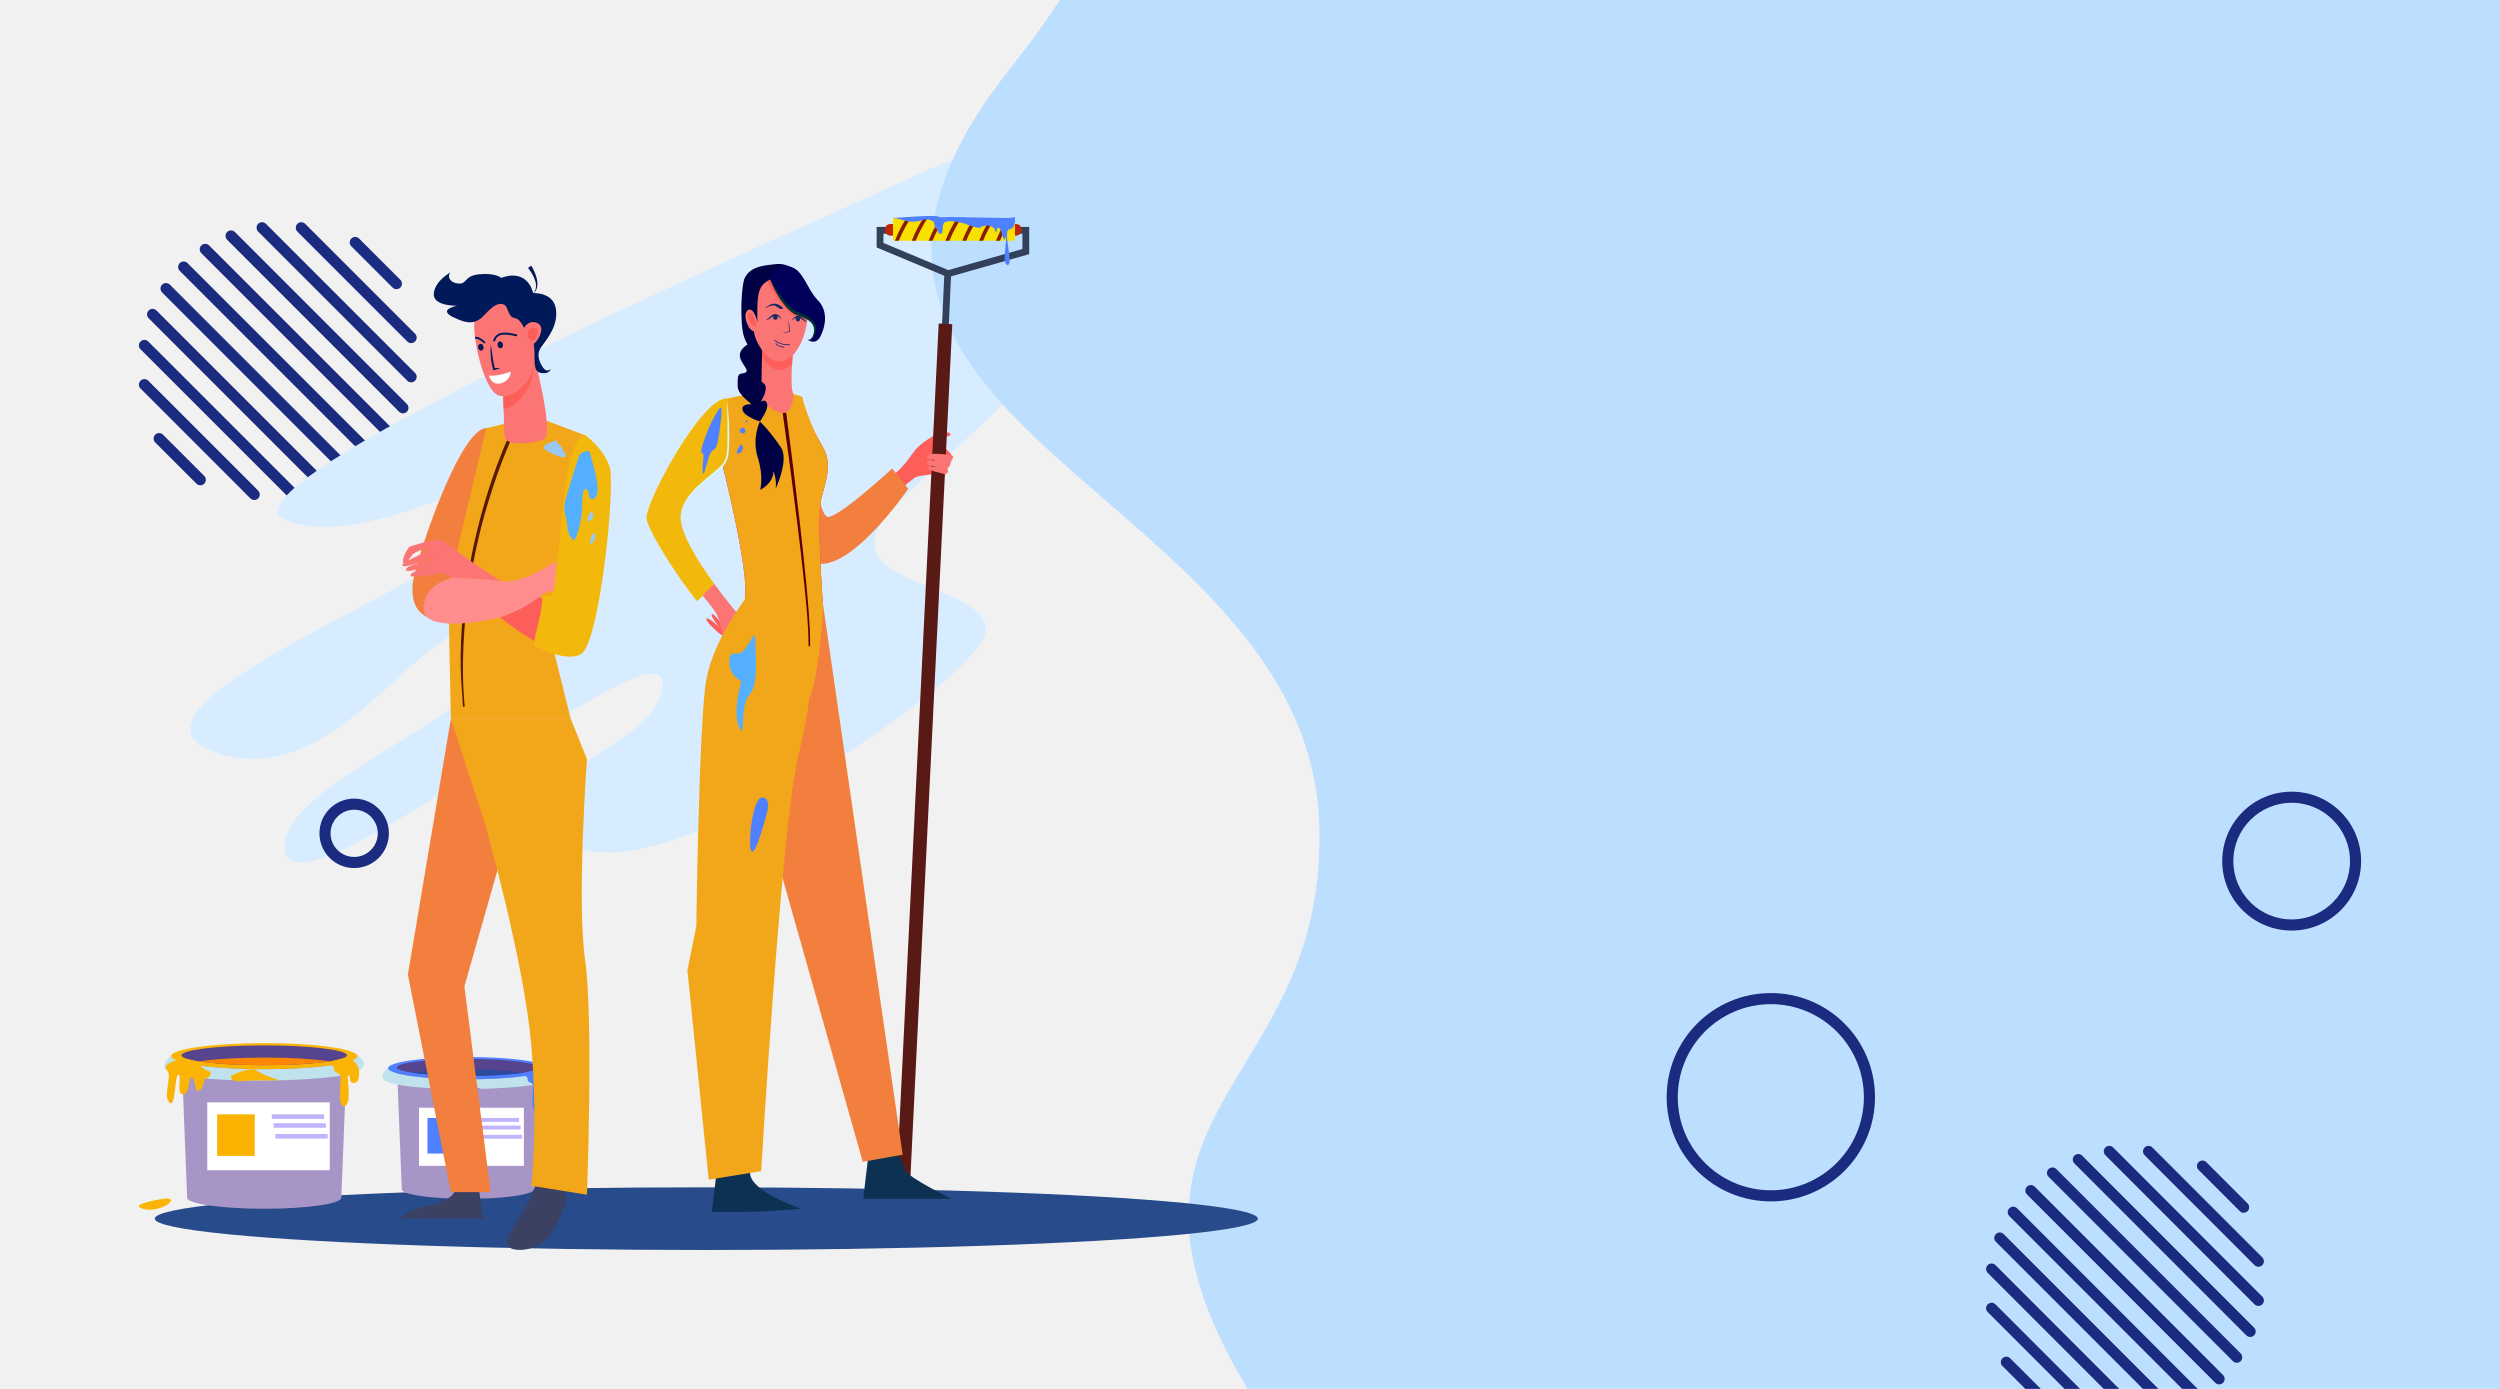 <?xml version="1.0" encoding="utf-8"?>
<!-- Generator: Adobe Illustrator 24.3.0, SVG Export Plug-In . SVG Version: 6.00 Build 0)  -->
<svg version="1.1" id="_x3C_Layer_x3E_" xmlns="http://www.w3.org/2000/svg" xmlns:xlink="http://www.w3.org/1999/xlink" x="0px"
	 y="0px" viewBox="0 0 3006 1670" style="enable-background:new 0 0 3006 1670;" xml:space="preserve">
<style type="text/css">
	.st0{fill:#F1F1F1;}
	.st1{fill:#1B2B80;}
	.st2{fill:#D7EDFF;}
	.st3{fill:#BDDFFF;}
	.st4{fill:#33405A;}
	.st5{fill:#FD5E5A;}
	.st6{fill:#591914;}
	.st7{fill:#BF2604;}
	.st8{fill:#F8E000;}
	.st9{fill:#8C1C03;}
	.st10{fill:#4F80FF;}
	.st11{fill:#FC7575;}
	.st12{fill:#284C8B;}
	.st13{fill:#0D3153;}
	.st14{fill:#A695C6;}
	.st15{fill:#C0E2ED;}
	.st16{fill:#F9B406;}
	.st17{fill:#56448E;}
	.st18{fill:#FB8603;}
	.st19{fill:#FFFFFF;}
	.st20{fill:#C0B4FE;}
	.st21{fill:#FAB300;}
	.st22{fill:#2F499F;}
	.st23{fill:#F27F3D;}
	.st24{fill:#EE0085;}
	.st25{fill:#F2A71B;}
	.st26{fill:#F2B90C;}
	.st27{fill:#D6F8F6;}
	.st28{fill:#3A4163;}
	.st29{fill:#591900;}
	.st30{fill:#FF8D8D;}
	.st31{fill:#001959;}
	.st32{fill:#580000;}
	.st33{fill:#55AFFF;}
	.st34{fill:#99C8F2;}
	.st35{fill:#000044;}
	.st36{fill:#172866;}
	.st37{fill:#00005A;}
	.st38{fill:#003135;}
</style>
<rect class="st0" width="3006" height="1670"/>
<g>
	<g>
		<path class="st1" d="M489.73,410.62L357.58,278.47c-2.58-2.58-2.58-6.76,0-9.34l0,0c2.58-2.58,6.76-2.58,9.34,0l132.15,132.15
			c2.58,2.58,2.58,6.76,0,9.34l0,0C496.49,413.2,492.31,413.2,489.73,410.62z"/>
	</g>
	<g>
		<path class="st1" d="M472.04,345.77l-49.61-49.61c-2.58-2.58-2.58-6.76,0-9.34l0,0c2.58-2.58,6.76-2.58,9.34,0l49.61,49.61
			c2.58,2.58,2.58,6.76,0,9.34l0,0C478.8,348.35,474.62,348.35,472.04,345.77z"/>
	</g>
	<g>
		<path class="st1" d="M489.73,457.78L310.42,278.47c-2.58-2.58-2.58-6.76,0-9.34l0,0c2.58-2.58,6.76-2.58,9.34,0l179.31,179.31
			c2.58,2.58,2.58,6.76,0,9.34l0,0C496.49,460.36,492.31,460.36,489.73,457.78z"/>
	</g>
	<g>
		<path class="st1" d="M479.89,495.09L273.11,288.31c-2.58-2.58-2.58-6.76,0-9.34l0,0c2.58-2.58,6.76-2.58,9.34,0l206.78,206.78
			c2.58,2.58,2.58,6.76,0,9.34l0,0C486.65,497.67,482.47,497.67,479.89,495.09z"/>
	</g>
	<g>
		<path class="st1" d="M463.75,526.1L242.1,304.45c-2.58-2.58-2.58-6.76,0-9.34l0,0c2.58-2.58,6.76-2.58,9.34,0l221.66,221.66
			c2.58,2.58,2.58,6.76,0,9.34l0,0C470.51,528.68,466.33,528.68,463.75,526.1z"/>
	</g>
	<g>
		<path class="st1" d="M442.54,552.08L216.12,325.66c-2.58-2.58-2.58-6.76,0-9.34l0,0c2.58-2.58,6.76-2.58,9.34,0l226.42,226.42
			c2.58,2.58,2.58,6.76,0,9.34l0,0C449.3,554.66,445.12,554.66,442.54,552.08z"/>
	</g>
	<g>
		<path class="st1" d="M416.57,573.29L194.91,351.63c-2.58-2.58-2.58-6.76,0-9.34l0,0c2.58-2.58,6.76-2.58,9.34,0L425.9,563.95
			c2.58,2.58,2.58,6.76,0,9.34l0,0C423.33,575.87,419.15,575.87,416.57,573.29z"/>
	</g>
	<g>
		<path class="st1" d="M385.55,589.43L178.77,382.65c-2.58-2.58-2.58-6.76,0-9.34l0,0c2.58-2.58,6.76-2.58,9.34,0l206.78,206.78
			c2.58,2.58,2.58,6.76,0,9.34l0,0C392.31,592.01,388.13,592.01,385.55,589.43z"/>
	</g>
	<g>
		<path class="st1" d="M348.24,599.27L168.93,419.96c-2.58-2.58-2.58-6.76,0-9.34l0,0c2.58-2.58,6.76-2.58,9.33,0l179.31,179.31
			c2.58,2.58,2.58,6.76,0,9.34l0,0C355,601.84,350.82,601.84,348.24,599.27z"/>
	</g>
	<g>
		<path class="st1" d="M301.09,599.27L168.93,467.11c-2.58-2.58-2.58-6.76,0-9.34l0,0c2.58-2.58,6.76-2.58,9.33,0l132.15,132.15
			c2.58,2.58,2.58,6.76,0,9.34l0,0C307.84,601.84,303.66,601.84,301.09,599.27z"/>
	</g>
	<g>
		<path class="st1" d="M236.24,581.57l-49.61-49.61c-2.58-2.58-2.58-6.76,0-9.34l0,0c2.58-2.58,6.76-2.58,9.34,0l49.61,49.61
			c2.58,2.58,2.58,6.76,0,9.34l0,0C242.99,584.15,238.81,584.15,236.24,581.57z"/>
	</g>
</g>
<path class="st2" d="M1105.29,208.55C1058.38,233.96,240.61,582.47,342.99,625c102.38,42.53,275.85-89.35,275.85-21.28
	c0,68.07-517.82,243.95-360.53,300.61c157.29,56.66,265.52-200.77,331.52-134.77c66.01,66.01-264.79,168.77-247.16,254.53
	c17.64,85.75,453.88-282.22,453.88-202.43c0,79.78-197.48,103.62-113.22,187.89c84.27,84.27,502.04-192.85,502.04-252.55
	c0-59.7-206.18-51.63-106.9-150.91c99.28-99.28,238.74-193.3,128.16-219.03c-110.58-25.74,65.98-144.55,65.98-199.97
	C1272.62,131.66,1105.29,208.55,1105.29,208.55z"/>
<path class="st3" d="M1274.36,0c-17.94,27.26-37.78,54.73-59.68,82.3c-343.02,431.54,355.44,502.46,371.43,906.46
	c12.77,322.48-290.15,340.47-86.08,681.24H3006V0H1274.36z"/>
<g>
	<path class="st1" d="M2129.25,1207.41c61.7,0,111.89,50.19,111.89,111.89c0,61.7-50.19,111.89-111.89,111.89
		s-111.89-50.19-111.89-111.89C2017.36,1257.6,2067.55,1207.41,2129.25,1207.41L2129.25,1207.41z M2129.25,1194.05
		c-69.17,0-125.25,56.08-125.25,125.25s56.08,125.25,125.25,125.25s125.25-56.08,125.25-125.25S2198.42,1194.05,2129.25,1194.05
		L2129.25,1194.05z"/>
</g>
<path class="st1" d="M2755.5,965.26c38.67,0,70.14,31.46,70.14,70.14c0,38.68-31.47,70.14-70.14,70.14s-70.14-31.46-70.14-70.14
	C2685.36,996.72,2716.83,965.26,2755.5,965.26L2755.5,965.26z M2755.5,951.9c-46.11,0-83.5,37.38-83.5,83.5
	c0,46.11,37.39,83.5,83.5,83.5s83.5-37.39,83.5-83.5C2839,989.29,2801.61,951.9,2755.5,951.9L2755.5,951.9z"/>
<path class="st1" d="M425.85,973.61c15.65,0,28.39,12.74,28.39,28.39s-12.74,28.39-28.39,28.39c-15.65,0-28.39-12.74-28.39-28.39
	S410.2,973.61,425.85,973.61L425.85,973.61z M425.85,960.25c-23.06,0-41.75,18.69-41.75,41.75c0,23.06,18.69,41.75,41.75,41.75
	c23.06,0,41.75-18.69,41.75-41.75C467.6,978.94,448.91,960.25,425.85,960.25L425.85,960.25z"/>
<g>
	<g>
		<path class="st4" d="M1237.53,272.9h-183.45v24.66l81.29,34.01l-3.55,77.7l8.16,0.38l3.54-77.34l94.02-26.73V272.9z
			 M1229.36,299.41l-89.13,25.34l-78-32.63v-11.06h167.12V299.41z"/>
		<path class="st5" d="M1097.86,544.46c9.84-14.48,32.92-24.61,32.92-24.61c2.5-1.18,12.62-0.52,12.15,2.67
			c-0.46,3.2-6.74,0.76-12,6.12c-5.26,5.36-1.79,6.78,0.7,7.14c2.5,0.36,13.64,10.33,13.16,13.68c-0.49,3.36-2.45,3.26-2.97,6.85
			c-0.52,3.6-4.75,7.47-12.15,11.4c-7.4,3.93-25.24,3.19-30.26,6.95c-0.95,0.71-8.68,6.93-16.27,13.08
			c-4.17-4.56-10.19-8.25-10.38-15.34C1081.54,565.35,1089.6,556.62,1097.86,544.46z"/>
		<g>
			
				<rect x="588.02" y="904.51" transform="matrix(0.049 -0.999 0.999 0.049 144.981 1977.649)" class="st6" width="1046.6" height="16.33"/>
		</g>
		<g>
			<path class="st7" d="M1221.73,283.36h-151.12c-3.63,0-6.57-2.94-6.57-6.57v-0.88c0-3.63,2.94-6.57,6.57-6.57h151.12
				c3.63,0,6.57,2.94,6.57,6.57v0.88C1228.3,280.42,1225.36,283.36,1221.73,283.36z"/>
			<rect x="1073.75" y="262.15" class="st8" width="146.64" height="27.31"/>
			<g>
				<path class="st9" d="M1089.94,262.15c-4.73,7.46-9.89,16.85-13.88,27.31h4.7c4.23-10.6,9.67-20.06,14.41-27.31H1089.94z"/>
				<path class="st9" d="M1110.2,262.15c-4.73,7.46-9.9,16.85-13.88,27.31h4.7c4.23-10.6,9.67-20.06,14.41-27.31H1110.2z"/>
				<path class="st9" d="M1130.46,262.15c-4.73,7.46-9.89,16.85-13.88,27.31h4.7c4.23-10.6,9.66-20.06,14.41-27.31H1130.46z"/>
				<path class="st9" d="M1150.72,262.15c-4.73,7.46-9.9,16.85-13.88,27.31h4.7c4.23-10.6,9.67-20.06,14.41-27.31H1150.72z"/>
				<path class="st9" d="M1170.98,262.15c-4.73,7.46-9.89,16.85-13.88,27.31h4.7c4.23-10.6,9.66-20.06,14.41-27.31H1170.98z"/>
				<path class="st9" d="M1191.24,262.15c-4.73,7.46-9.9,16.85-13.88,27.31h4.7c4.23-10.6,9.67-20.06,14.41-27.31H1191.24z"/>
				<path class="st9" d="M1211.5,262.15c-4.73,7.46-9.9,16.85-13.88,27.31h4.7c4.23-10.6,9.67-20.06,14.41-27.31H1211.5z"/>
			</g>
			<g>
				<path class="st10" d="M1072.85,262.15h0.71C1073.09,262.14,1072.85,262.15,1072.85,262.15z"/>
				<path class="st10" d="M1213.39,275.81c7.9-1.08,7.01-11.32,7.01-13.66c0-2.34-1.8,0-8.9,0s-63.7-1.26-68.74-1.26
					c-5.03,0-12.3,1.26-15.63-0.71c-3.34-1.98-53.37,1.98-53.37,1.98h-0.19c1.44,0.04,5.06,0.35,10.62,2.16
					c7.36,2.39,16.17,3.42,24.43,0.42c8.26-2.99,14.21,2.1,14.21,2.1s1.29,6.21,1.98,8.08c0.68,1.88,3.57-0.48,3.57-0.48
					s-2.86,5.54,2.36,6.6c5.22,1.06-0.36-12.58,7.01-14.56c7.36-1.98,21.74,2.34,21.74,2.34c8.98,3.05,17.79,6.47,19.59,4.67
					c1.8-1.8,7.41-3.34,13.12-1.08c5.71,2.26,4.24,8.02,5.43,6.83c1.19-1.19,0.95-7.82,4.09-4.67c3.15,3.15,3.18,10.66,5.46,12.94
					c2.28,2.28,1.55-5.39,2.63-2.16c1.08,3.23-5.75,33.25,1.8,33.25C1219.14,318.58,1205.48,276.89,1213.39,275.81z"/>
			</g>
		</g>
		<path class="st11" d="M1144.5,547.39c0,0-29.24-4.58-30.06,1.11c-0.82,5.68,26.95,6.15,26.95,6.15s-26.69-3.6-27.36,1.07
			c-0.67,4.66,22.1,8,22.1,8s-22.13-4.92-21.65-1.43c0.48,3.49,22.02,7.77,22.02,7.77s4.73-1.35,3.22-4.76
			c-1.1-2.49,0.81-3.17,1.84-4.53c1.03-1.37,1.76-4.53,1.94-5.84C1143.69,553.63,1148.21,549.79,1144.5,547.39z"/>
	</g>
	<ellipse class="st12" cx="849.27" cy="1465.31" rx="663.21" ry="37.69"/>
	<path class="st13" d="M862.16,1405.34l-6.38,51.81c0,0,14.18,0,40.4,0c26.23,0,67.34-3.73,67.34-3.73s-61.65-20.44-61.65-43.09
		c0-22.65,0-22.65,0-22.65L862.16,1405.34z"/>
	<path class="st13" d="M1088.68,1407.08c-3.5-9.21-13.17-28.61-13.17-28.61l-31.19,9.22l-6.38,53.78c0,0,92.15,0,106.32,0
		C1144.26,1441.47,1092.18,1416.29,1088.68,1407.08z"/>
	<g>
		<path class="st14" d="M415.8,1302.67c0,0-5.39,137.19-5.39,137.47c0,7.33-41.5,13.28-92.69,13.28c-14.22,0-27.7-0.46-39.74-1.28
			c-31.31-2.13-52.95-6.71-52.95-12c0-0.27-6.74-170.8-6.75-171.14h198.9L415.8,1302.67z"/>
		<path class="st15" d="M406.17,1294.07c-39.12,5.36-107.42,7.08-156.34,2.92c-9.59-0.8-18.43-1.85-26.17-3.13
			c-28.54-4.73-32.06-10.42-17.47-25.33c-0.31,0.47-0.46,0.93-0.46,1.41c0,5.57,20.76,10.46,52.05,13.24
			c17.32,1.53,37.89,2.42,59.93,2.42c61.85,0,111.98-7.01,111.98-15.66c0-1-0.69-1.99-1.98-2.94h0.17
			C453.52,1285.94,421.12,1292.03,406.17,1294.07z"/>
		<path class="st16" d="M205.73,1269.94c0,8.65,50.14,15.66,111.98,15.66c61.85,0,111.98-7.01,111.98-15.66
			c0-1.2-0.26-1.99-2.08-3.11c-3.1-1.63-6.41-2.9-10.05-3.99c-18.51-5.08-56.27-8.57-99.85-8.57
			C255.87,1254.28,205.73,1261.29,205.73,1269.94z"/>
		<path class="st17" d="M417.17,1268.91c0,2.74-7.72,5.26-20.69,7.28c-18.19,2.83-46.71,4.64-78.76,4.64
			c-1.46,0-2.92-0.01-4.35-0.01c-30.06-0.15-56.64-1.9-74.02-4.57c-13.19-2.02-21.07-4.57-21.07-7.34
			c0-6.41,42.19-11.64,95.09-11.91c1.45-0.01,2.89-0.01,4.35-0.01C372.65,1256.98,417.17,1262.32,417.17,1268.91z"/>
		<path class="st18" d="M396.48,1276.19c-5.68,0.88-12.37,1.66-19.86,2.33h-0.01c-16.48,1.46-36.85,2.32-58.89,2.32
			c-21.94,0-42.24-0.85-58.69-2.29c-7.4-0.66-14.03-1.43-19.68-2.29c18.18-2.82,46.69-4.64,78.76-4.64
			C349.94,1271.6,378.28,1273.39,396.48,1276.19z"/>
		<rect x="249.2" y="1325.47" class="st19" width="147.28" height="81.6"/>
		<rect x="326.79" y="1339.87" class="st20" width="62.93" height="5.5"/>
		<rect x="328.93" y="1350.56" class="st20" width="62.93" height="5.5"/>
		<rect x="331.07" y="1363.53" class="st20" width="62.93" height="5.5"/>
		<path class="st16" d="M207.95,1276.22c0,0-13.4,4.54-7,10.94c6.41,6.41-5.3,30.38,2.63,38.31c7.93,7.93,6.29-34.31,10.97-33.35
			c4.68,0.96-3.32,23.81,5.58,23.81c8.9,0,6.07-25.04,11.19-19.92c5.12,5.12,1.85,17.58,8.03,15.29c6.18-2.29,5.68-14.74,8.08-14.52
			c2.4,0.21,11.39-7.18,1.76-9.62C239.57,1284.73,237.74,1267.25,207.95,1276.22z"/>
		<path class="st16" d="M278.52,1292.98c0,0,24.59-11.46,30.24-5.81c5.65,5.66,30.41,11.88,25.22,11.88
			c-5.19,0-31.17,0.24-34.84,0.18C295.47,1299.17,273.94,1303.51,278.52,1292.98z"/>
		<path class="st16" d="M394,1280.83c0,0,7.79-1.23,7.79,4.77c0,6,7.79,2.73,7.79,10.41s-4.33,37.75,5.16,33.62
			c9.5-4.13,0.79-36.81,4.46-36.81c3.67,0-1.37,9.31,5.96,9.31c7.33,0,6.56-10.25,6.56-14.98c0-4.73-7.71-17.68-18.85-14.78
			C401.73,1275.29,394,1276.48,394,1280.83z"/>
		<path class="st16" d="M199.22,1440.99c0,0-46.67,6.54-27.68,12.43C190.54,1459.32,217.98,1440.99,199.22,1440.99z"/>
		<rect x="261.11" y="1339.87" class="st21" width="45.18" height="49.97"/>
	</g>
	<g>
		<path class="st14" d="M646.44,1312.41c0,0-4.61,117.45-4.61,117.69c0,6.28-35.53,11.37-79.36,11.37c-12.17,0-23.72-0.39-34.02-1.1
			c-26.8-1.82-45.33-5.74-45.33-10.27c0-0.24-5.77-146.23-5.78-146.51h170.27L646.44,1312.41z"/>
		<path class="st15" d="M638.19,1305.05c-33.49,4.59-91.96,6.06-133.84,2.5c-8.21-0.69-15.78-1.58-22.4-2.68
			c-24.43-4.05-27.44-8.92-14.96-21.68c-0.26,0.4-0.4,0.8-0.4,1.21c0,4.77,17.77,8.95,44.56,11.33c14.83,1.31,32.43,2.08,51.31,2.08
			c52.95,0,95.87-6,95.87-13.41c0-0.86-0.59-1.71-1.7-2.52h0.15C678.73,1298.08,651,1303.3,638.19,1305.05z"/>
		<path class="st10" d="M466.59,1284.39c0,7.4,42.92,13.41,95.87,13.41c52.95,0,95.87-6,95.87-13.41c0-1.02-0.22-1.71-1.78-2.67
			c-2.65-1.4-5.48-2.48-8.61-3.41c-15.84-4.35-48.18-7.33-85.48-7.33C509.51,1270.98,466.59,1276.99,466.59,1284.39z"/>
		<path class="st17" d="M647.61,1283.51c0,2.35-6.61,4.51-17.71,6.23c-15.57,2.42-39.99,3.98-67.43,3.98c-1.25,0-2.5,0-3.73-0.01
			c-25.73-0.13-48.49-1.63-63.37-3.91c-11.29-1.73-18.04-3.91-18.04-6.29c0-5.49,36.12-9.96,81.41-10.2
			c1.24-0.01,2.48-0.01,3.73-0.01C609.49,1273.3,647.61,1277.87,647.61,1283.51z"/>
		<path class="st22" d="M629.9,1289.74c-4.86,0.75-10.59,1.43-17.01,2h0c-14.11,1.24-31.54,1.98-50.41,1.98
			c-18.79,0-36.16-0.73-50.24-1.97c-6.34-0.56-12.01-1.22-16.85-1.96c15.57-2.42,39.97-3.98,67.42-3.98
			C590.06,1285.81,614.32,1287.34,629.9,1289.74z"/>
		<rect x="503.81" y="1331.93" class="st19" width="126.09" height="69.86"/>
		<rect x="570.24" y="1344.26" class="st20" width="53.88" height="4.71"/>
		<rect x="572.07" y="1353.41" class="st20" width="53.88" height="4.71"/>
		<rect x="573.9" y="1364.51" class="st20" width="53.88" height="4.7"/>
		<path class="st10" d="M528.91,1304.11c0,0,21.05-9.81,25.89-4.97c4.84,4.84,26.03,10.18,21.59,10.18c-4.45,0-26.69,0.2-29.83,0.15
			C543.42,1309.41,524.99,1313.13,528.91,1304.11z"/>
		<path class="st10" d="M627.78,1293.71c0,0,6.67-1.05,6.67,4.08s6.67,2.34,6.67,8.91c0,6.58-3.71,32.32,4.42,28.79
			c8.13-3.53,0.68-31.51,3.81-31.51c3.14,0-1.18,7.97,5.1,7.97c6.28,0,5.62-8.77,5.62-12.82s-6.61-15.14-16.14-12.66
			C634.4,1288.97,627.78,1289.99,627.78,1293.71z"/>
		<rect x="514.01" y="1344.26" class="st10" width="38.68" height="42.78"/>
	</g>
	<path class="st23" d="M964.51,477.4c0,0,16.52,144.17,30.92,144.17c14.4,0,77.32-58.23,77.32-58.23l19.3,24.4
		c0,0-73.01,106.75-114.83,87.96c-41.82-18.79-39.43-152.07-39.43-152.07L964.51,477.4z"/>
	<polygon class="st23" points="989.35,725.08 1085.39,1388.41 1037.37,1396.92 911.17,950.36 937.8,716.71 	"/>
	<path class="st24" d="M964.51,482.54c0,0-20.95-16.12-91.93-0.1c-1.93,0.44-3.7,77.45-3.7,77.45s32.93,128.9,26.67,161.07
		c0,0,37.64,31.77,93.8,4.11c0,0-7.3-101.23-2.19-123.77c5.11-22.55,15.3-43,0.83-66.39C973.52,511.51,964.51,482.54,964.51,482.54z
		"/>
	<path class="st25" d="M964.51,477.4c0,0-20.95-13.89-91.93,2.13c-1.93,0.44-3.7,80.37-3.7,80.37s32.93,128.9,26.67,161.07
		c0,0,37.5,124.94,75.4,119.34c9.82-1.45,20.32-101.96,18.4-115.22c0,0-7.3-101.23-2.19-123.77c5.11-22.55,15.3-43,0.83-66.39
		C973.52,511.51,964.51,477.4,964.51,477.4z"/>
	<path class="st5" d="M869.31,752.38c-1.15-1.15-11.21-15.97-13.36-13.82c-2.15,2.15,8.91,15.82,8.91,15.82
		s-12.82-12.98-15.36-10.44c-2.53,2.54,17.14,20.06,19.21,20.06C870.78,763.99,869.31,752.38,869.31,752.38z"/>
	<path class="st11" d="M886.69,737.74c-0.18-0.33-7.74-9.19-17.77-22.22c-3.21-4.16-6.68-8.79-10.23-13.66
		c-4.93,4.14-9.59,9.03-14.8,13.12c4.22,5.16,8.05,9.89,11.21,13.91l0,0c3.47,4.55,5.88,8.03,6.77,10
		c5.99,13.41,6.85,25.12,6.85,25.12s12.13-0.43,14.84-3.14c2.71-2.71,0.57-6.85,4.57-10.85
		C892.11,746.01,886.69,737.74,886.69,737.74z"/>
	<path class="st26" d="M818.83,616.62c6.87-30.39,46.92-47.69,53.78-62.69c7.04-15.41,1.31-74.76,1.31-74.76
		c-29.77-1.99-98.26,124.97-96.54,144.11c1.2,13.36,35.33,68.52,60.69,99.53c5.2-4.09,15.69-16.82,20.63-20.96
		C838.11,673.63,814.45,635.98,818.83,616.62z"/>
	<path class="st27" d="M873.91,479.17c1.06,13.05,0.59,28.94,0.83,42.25c0.22,23.5-1.19,30.91-6.38,36.81
		c-12.04,13.95-44.26,31-49.54,58.4c7.5-27.16,38.67-42.27,51.26-56.94c4.75-5.47,5.67-11.33,6.25-18.74
		C877.62,523.58,876.57,496.63,873.91,479.17z"/>
	<path class="st28" d="M575.3,1426.39l5.74,38.92c0,0-22.96,0-38.91,0c-15.95,0-59.97,0-59.97,0s3.19-9.57,31.9-15.31
		c28.7-5.74,32.11-16.59,32.11-16.59l-4.04-24.24l26.15-3.83L575.3,1426.39z"/>
	<path class="st23" d="M606.9,574.12c0,0-6.63-59.3-22.15-59.3c-32.51,0-86.95,164.32-88.65,188.52
		c-2.85,40.76,25.17,43.19,52.65,46.5c26.89,3.24,31.88-55.8,31.88-55.8L606.9,574.12z"/>
	<path class="st28" d="M677.37,1422.57l3.82,21.05c0,0-9.89,32.22-24.88,47.21c-14.99,14.99-47.21,15.95-47.21,3.19
		c0-12.76,33.61-52.32,33.61-67.62S677.37,1422.57,677.37,1422.57z"/>
	<polygon class="st25" points="704.32,523.68 654.47,504.85 615.72,507.33 584.75,514.82 538.93,706.7 542.12,864.36 686.3,864.36 
		661.42,764.59 	"/>
	<path class="st29" d="M587.46,602.45c-42.48,138.69-28.67,246.76-28.69,246.33l0,0.06c0.03,0.59-0.41,1.09-1,1.13
		c-2,0.12-0.79-2.26-2.55-21.8l-0.71-10.41c-4.41-80.12,13.35-194.48,57.95-295.04c1.14-2.57,5.03-0.85,3.89,1.72l0,0.01
		C615.07,527.6,602.05,554.59,587.46,602.45z"/>
	<path class="st5" d="M642.76,716.71c-10.96,7.64-18.09,18.71-41.73,25.41c13.84,10.81,29.68,22.03,44.78,30.78
		c3.58-19.13,6.18-34.93,6.61-54.06C651.9,719.06,643.31,716.55,642.76,716.71z"/>
	<path class="st26" d="M733.09,561.59c-7.02-22.2-28.77-37.91-28.77-37.91c-23.86-2.76-30.82,122.64-30.82,122.64l-9.49,69.29
		c-1.94,2.08-9.04,0.05-11.59,1.1c-0.43,19.13-7.53,39.43-11.12,58.57c23.59,13.68,49.86,18.98,59.28,9.57
		C722,763.45,740.14,583.83,733.09,561.59z"/>
	<path class="st11" d="M530.61,649.37c-9.36-2.01-38.56,8.13-38.56,8.13s-7.74,10.76-7.74,17.69c0,1.17,0.65,1.76,1.72,1.62
		c-2.02,1.46-2.99,2.67-2.18,3.48c3.87,3.87,34.37-10.79,36.18-8.97c1.82,1.82-34.65,7.77-31.7,14.37
		c1.24,2.76,15.25-1.62,24.06-4.68c-7.67,2.99-18.89,7.84-18.89,10.76c0,4.48,31.79-2.41,38.75-2.41c2.6,0,6.83,2.76,11.64,5.78
		c2.15-0.39,3.61,0.63,4.52,0.35c0,0,23.8-0.53,54.1,3.24C569.43,678.92,533.15,649.92,530.61,649.37z M497.61,670.5
		c-2.44,1.2-4.81,2.41-6.92,3.54c2.05-1.95,3.71-6.24,6.6-8.29c5.92-4.19,14.86-6.54,16.19-5.2
		C515.07,662.18,506.13,666.34,497.61,670.5z"/>
	<path class="st30" d="M669.45,675.84c-1.61,7.68-1.34,30.63-4.98,36.38c0,0-3.95-2.79-5.25-1.43h-0.03
		c-12.96,6.9-31.26,25.92-66.97,33.52c-35.08,7.35-82.93,11.15-82.93-12.68c0-23.79,23.96-36.84,39.14-36.84
		c0,0,23.8,0.16,54.1,3.94c0.03,0,0.03,0,0.06,0C632.85,702.53,666.3,673.44,669.45,675.84z"/>
	<g>
		<path class="st11" d="M603.43,423.36l2.09,68.48l0.41,13.41c0.14,4.47-0.51,21.68,3.17,24.21c8.55,5.87,31.53,4.43,45.39-1.77
			c12.57-5.62-14.09-106.84-14.09-106.84S618.69,419.34,603.43,423.36z"/>
		<path class="st5" d="M640.4,420.85c0,0,0.85,3.22,2.17,8.54c-0.36,7.69-1.29,19.57-3.72,28.45
			c-3.24,11.86-18.18,32.04-33.33,33.99l-2.09-68.48C618.69,419.34,640.4,420.85,640.4,420.85z"/>
		<g>
			<path class="st31" d="M634.94,322.14c7.9,10.06,14.55,24.26,4.53,32.1c11.48-6.83,6.22-23.51-0.7-34.86L634.94,322.14z"/>
			<path class="st11" d="M587.79,365.74c0,0-16.92,2.99-17.64,24.63c-0.73,21.63,12.74,80.77,30.04,85.38
				c17.3,4.61,36.29-17.03,39.85-29.07c3.71-12.54,3.49-31.92,3.49-31.92S640.27,336.93,587.79,365.74z"/>
			<path class="st31" d="M662.03,443.6c0,0-3.76,4.98-8.59-0.99c0,0-11.18-13.76-2.82-25.12c8.36-11.36,21.09-27,17.66-46.74
				c-3.43-19.73-27.3-18.32-27.3-18.32s-5.48-30.23-38.37-18.31c0,0-6.66-6.24-26.12-4.36c-19.46,1.88-14.25,12.32-25.58,11.11
				c-11.33-1.21-13.37-9.92-8.83-13.59c0,0-18.84,9.85-20.5,25.48c-1.66,15.63,28.06,14.84,28.06,14.84s-23.79,4.42-5.01,13.62
				c18.78,9.19,27.64,8.56,38.31-2.96c10.66-11.51,16.51-14.45,22.6-12.22c6.09,2.23,4.67,15.51,13.66,16.48
				c8.99,0.96,16,24.23,16,24.23s6.78-2.67,7.3,13.9c0.52,16.58-1.17,26.87,8.99,27.95C661.66,449.68,662.03,443.6,662.03,443.6z"/>
			<path class="st11" d="M638.98,387.39c5.22-0.91,18.06,2.32,8.4,19.47c-9.66,17.15-19.72,0.26-18.94-7.12
				C629.22,392.37,634.98,388.09,638.98,387.39z"/>
			<path class="st31" d="M590.14,413.81c1.74,9.89,2.2,19.57,4.77,28.78c2.3-0.1,4.6-0.11,6.93,0.02c-3.85,1.51-7.02,2.28-8.48,2.7
				C593.24,444.82,588.61,432.32,590.14,413.81z"/>
			<g>
				<path class="st31" d="M594.03,410.68c0.6,0.06,1.16-0.34,1.28-0.94c0.04-0.17,0.95-4.26,5.95-6.61
					c4.32-2.04,15.33,0.16,19.22,1.16c0.66,0.18,1.27-0.21,1.43-0.84c0.17-0.63-0.21-1.27-0.84-1.44
					c-0.6-0.16-14.84-3.83-20.81-1.02c-6.11,2.88-7.21,8.07-7.26,8.29c-0.13,0.64,0.29,1.26,0.93,1.39
					C593.96,410.67,593.99,410.68,594.03,410.68z"/>
			</g>
			<path class="st19" d="M614.38,446.77c0,0-16.79,6.51-26.68,4.72c0,0,2.15,7.64,8.04,9.45
				C601.62,462.76,613.12,458.64,614.38,446.77z"/>
			<path class="st5" d="M646.36,397.46c0,0-0.36,11.81-6.11,11.99c-5.75,0.18-7.59-8.51-3.94-13.06
				C639.95,391.84,646.72,394.08,646.36,397.46z"/>
			<path class="st31" d="M598.27,415.16c0.4,2.27,2.17,3.85,3.97,3.53c1.79-0.31,2.92-2.41,2.51-4.67c-0.4-2.27-2.17-3.85-3.96-3.53
				C599,410.8,597.87,412.89,598.27,415.16z"/>
			<path class="st31" d="M574.93,418.08c0.4,2.27,2.17,3.85,3.96,3.53c1.79-0.31,2.92-2.41,2.52-4.67c-0.4-2.27-2.17-3.85-3.96-3.53
				C575.66,413.72,574.53,415.81,574.93,418.08z"/>
			<g>
				<path class="st31" d="M583.14,410.82c0.46,0.46,0.46,1.21,0,1.67c-0.27,0.26-0.62,0.38-0.96,0.34
					c-0.26-0.03-0.51-0.14-0.71-0.34c-1.3-1.3-5.28-4.74-8.06-5.04c-0.69-0.07-1.37-0.1-2.04-0.1c-0.11-0.8-0.22-1.58-0.31-2.35
					c0.84-0.02,1.73,0.01,2.6,0.11C577.84,405.55,582.92,410.61,583.14,410.82z"/>
			</g>
		</g>
	</g>
	<polygon class="st23" points="616.76,980.9 558.39,1186.08 589.97,1433.41 542.12,1433.41 490.45,1171.85 542.12,864.36 	"/>
	<path class="st25" d="M542.12,864.36l40.4,123.77c0,0,47.63,167.14,56.24,267.93c8.61,100.79,0,169.69,0,169.69l67.03,10.8
		c0,0,7.93-212.39-2.28-282.56c-10.21-70.17,2.28-241.14,2.28-241.14l-19.5-48.49H542.12z"/>
	<path class="st25" d="M895.55,720.97c0,0-37.43,47.93-46.28,96.13c-8.85,48.2-12,296.29-12,296.29l-10.73,53.34l25.62,251.71
		l63.08-10.28c0,0,24.31-413.85,44.21-497.49c19.9-83.64,14.94-103.49,14.94-103.49l-3.02-74.97L895.55,720.97z"/>
	<path class="st32" d="M944.54,490.03c6.29,47.57,12.22,95.18,17.67,142.85c2.68,23.84,5.33,47.68,7.54,71.58
		c2.09,23.91,4.51,47.79,4.32,71.92c0,0.51-0.42,0.92-0.93,0.92c-0.51,0-0.92-0.41-0.92-0.92v-0.06
		c-0.01-23.86-2.62-47.78-4.91-71.62c-2.42-23.85-5.26-47.66-8.14-71.47c-5.85-47.6-12.18-95.14-18.86-142.62
		c-0.17-1.16,0.64-2.24,1.8-2.41c1.17-0.17,2.24,0.64,2.41,1.8L944.54,490.03z"/>
	<path class="st10" d="M853.26,512.24c0,0-13.44,31.68-9.23,32.31c4.21,0.63-0.21,12.54,0.97,23.09
		c1.18,10.56,6.28-21.78,10.8-25.12c4.51-3.35,6.2-3.17,8.35-17.54c2.14-14.37,6.11-41.01,0.71-33.58
		C859.45,498.83,853.26,512.24,853.26,512.24z"/>
	<path class="st10" d="M922.32,976.93c0,0,5.36-18.08-6.14-18.08c-11.5,0-17.67,59.61-12.42,64.86
		C909,1028.96,922.32,976.93,922.32,976.93z"/>
	<path class="st33" d="M891.55,818.98c0,0-11.24,37.09-2.86,55.16c8.37,18.07,0.53-26.71,12.29-38.48
		c11.76-11.76,7.12-52.96,7.12-66.78c0-13.82-5.76,5.16-14.18,13.57c-8.42,8.42-16.94-4.05-16.94,13.51
		C877,813.54,891.55,818.98,891.55,818.98z"/>
	<path class="st10" d="M890.53,534.87c0,0-8.03,10.35-2.95,10.35C892.65,545.22,895.84,534.87,890.53,534.87z"/>
	<path class="st10" d="M893,521.26L893,521.26c-1.88,0-3.42-1.54-3.42-3.42l0,0c0-1.88,1.54-3.42,3.42-3.42l0,0
		c1.88,0,3.42,1.54,3.42,3.42l0,0C896.42,519.72,894.89,521.26,893,521.26z"/>
	<path class="st10" d="M897.6,507.92L897.6,507.92c-0.65,0-1.18-0.53-1.18-1.18l0,0c0-0.65,0.53-1.18,1.18-1.18l0,0
		c0.65,0,1.18,0.53,1.18,1.18l0,0C898.78,507.39,898.25,507.92,897.6,507.92z"/>
	<path class="st33" d="M698.06,545.61c0,0,10.28-7.44,11.7,0c1.42,7.44,8.86,28.35,8.86,42.53c0,14.18-10.28,14.88-10.28,7.8
		c0-7.09-8.15-17.34-8.15,8.16c0,25.5-7.45,42.89-9.57,45.01c-2.12,2.12-8.51-8.24-8.51-16.71s-4.96-15.89-3.19-26.53
		c1.77-10.64,17.37-57.98,17.37-57.98L698.06,545.61z"/>
	<path class="st34" d="M709.31,616.62c0,0-6.64,12.63,0,9.71C715.96,623.4,713.77,612.17,709.31,616.62z"/>
	<path class="st34" d="M712.24,642.54c-0.94,0.94-5.71,16.35,0,10.63C717.95,647.46,716.23,638.55,712.24,642.54z"/>
	<path class="st34" d="M668.86,529.66c0,0-23.91,5.44-11,12.64c12.91,7.21,22.48,9.65,22.48,5.59
		C680.34,543.84,668.86,529.66,668.86,529.66z"/>
	<path class="st5" d="M936.19,395.05c0,2.79-3.73,5.04-8.32,5.04c-4.59,0-8.32-2.26-8.32-5.04c0-2.78,3.73-5.04,8.32-5.04
		C932.47,390.01,936.19,392.27,936.19,395.05z"/>
	<path class="st5" d="M967.77,395.05c0,2.79-3.72,5.04-8.32,5.04c-4.59,0-8.32-2.26-8.32-5.04c0-2.78,3.73-5.04,8.32-5.04
		C964.05,390.01,967.77,392.27,967.77,395.05z"/>
	<path class="st35" d="M900.98,412.7c-1.89,1.88-11.4,5.89-11.4,14.83c0,8.93,12.58,17.6,6.76,20.41
		c-5.82,2.81-9.39-1.53-9.39,10.97c0,12.5,9.48,19.02,9.48,19.02s14.51,1.9,21.4-4.99c6.89-6.89-2.14-12.5,1.73-19.9
		c3.88-7.4,10.72-11.04,8.32-18.28c-1.07-3.22-5.71-9.29-11.41-13.54C909.33,415.91,900.98,412.7,900.98,412.7z"/>
	<g>
		<path class="st35" d="M896.34,333.05c5.18-5.18,26.2-6.41,26.2-6.41h1.57c6.58-2.51,41.39,49.22,37,76.82
			c-4.39,27.59-7.52,24.77-27.28,28.22c-19.76,3.45-34.49-11.29-39.49-27.59C889.34,387.78,891.16,338.22,896.34,333.05z"/>
		<path class="st11" d="M952.95,421.33c1.41,1.41-4.3,42.14,1.35,53.43c0,0-1.03,20.62-11.11,21.82c-8.77,1.05-24.7-9.35-26.45-17.4
			c-2.35-10.82,0-64.9,0-64.9L952.95,421.33z"/>
		<path class="st5" d="M952.36,438.19c-13.39,12.12-26.02,6.6-36.18-8.59c0.23-7.66,0.54-14.89,0.55-15.33l36.21,7.05
			C953.53,421.91,952.9,429.11,952.36,438.19z"/>
		<path class="st11" d="M948.72,329.8c0,0,16.97,3.23,18.98,17.77c2.02,14.54,4.85,26.66,2.02,43.63
			c-2.83,16.97-12.93,39.59-29.49,43.22c-16.56,3.63-33.93-23.83-33.93-38.78c0-14.95-6.06-39.99,5.25-55.35
			C922.87,324.95,948.72,329.8,948.72,329.8z"/>
		<path class="st5" d="M948.72,329.8c0,0,16.97,3.23,18.98,17.77c1.83,13.18,4.33,24.37,2.67,38.99c-2.7-1.87-6.53-3.74-11.93-5.52
			c-18.52-6.1-35.08-41.89-35.77-43.42l-0.29-0.64l-0.04-0.7c-0.09-1.42,0.09-2.9,0.51-4.4C934.75,327.18,948.72,329.8,948.72,329.8
			z"/>
		<path class="st35" d="M910.75,387.16c0,0-6.46-7.47-9.7-10.7c-3.23-3.23-11.31-35.15-3.23-46.05
			c8.08-10.91,23.54-11.51,35.91-12.93c12.37-1.42,31.99,8,33.09,26.42c0,0-31.83-12.08-40.72-7.84
			c-8.89,4.24-12.52,9.29-14.34,19.19C909.94,365.15,910.75,387.16,910.75,387.16z"/>
		<path class="st11" d="M910.75,387.16c0,0-4.33-18.75-11.52-14.23c-7.2,4.53,0.53,25.3,7.24,25.3
			C913.17,398.23,910.75,387.16,910.75,387.16z"/>
		<path class="st5" d="M903.76,376.88c0,0,10.63,17.05,3.34,15.17C899.8,390.17,896.92,373.71,903.76,376.88z"/>
		<g>
			<path class="st36" d="M948.88,398.26c-0.45-4.64-0.75-9.29-0.71-13.96c1.03,5.92,1.27,10.24,1.62,14.54
				c-2.47,0.67-5.43,2.05-9.15,0.65C943.48,400.03,946.29,399.22,948.88,398.26z"/>
		</g>
		<path class="st36" d="M939.7,383.86c-0.84-2.67-3.13-5.23-6.25-6.06c-5.54-1.45-8.92,6.53-12.72,6.46
			c2.73,1.4,7.1-3.27,10.09-4.46c1.63-0.66,3.06-0.2,4.67,0.56C937.05,381.15,938.45,382.4,939.7,383.86z"/>
		<path class="st36" d="M929.66,381.46c0,1.68,1.21,3.05,2.7,3.05c1.49,0,2.7-1.37,2.7-3.05c0-1.69-1.21-3.05-2.7-3.05
			C930.87,378.41,929.66,379.77,929.66,381.46z"/>
		<path class="st36" d="M952.02,385.59c0.96-2.63,3.36-5.08,6.51-5.78c5.6-1.2,8.62,6.93,12.42,7.02c-2.78,1.27-6.94-3.59-9.88-4.91
			c-1.6-0.73-3.06-0.34-4.69,0.34C954.78,383.01,953.33,384.19,952.02,385.59z"/>
		<path class="st36" d="M962.14,383.64c-0.07,1.68-1.34,2.99-2.83,2.93c-1.49-0.07-2.63-1.49-2.56-3.17
			c0.07-1.68,1.34-2.99,2.83-2.93C961.08,380.54,962.22,381.96,962.14,383.64z"/>
		<path class="st36" d="M941.66,370.93c0.6-0.39-4.23-5.25-10.03-5.8c-5.8-0.55-12.07,5.8-12.07,5.8s8.54-5.1,12.15-3.45
			C935.31,369.12,938.31,373.1,941.66,370.93z"/>
		<g>
			<path class="st36" d="M949.67,414.89c0.62-0.09,0.47-1.04-0.14-0.93c-0.09,0.01-9.63,1.3-17.55-4.96
				c-0.5-0.38-1.07,0.36-0.59,0.74C936.77,413.98,944.43,415.68,949.67,414.89z"/>
		</g>
		<g>
			<path class="st36" d="M942.55,417.96c0.24,0,0.45-0.19,0.47-0.44c0.09-1.17-6.94-0.33-9.55-4.61c-0.33-0.53-1.13-0.04-0.8,0.49
				c2.41,3.95,9.55,4.53,9.85,4.55C942.52,417.96,942.54,417.96,942.55,417.96z"/>
		</g>
		<path class="st37" d="M950.29,320.81c15.56,3.43,20.25,27.37,32.97,40.09c12.73,12.72,9.49,31.1,3.43,43.22
			c-6.06,12.12-15.77,4.24-15.77,4.24s5.07,2.83,8.3-7.27c3.23-10.1-2.42-17.98-19.59-23.63c-17.17-5.66-33.53-41.41-33.53-41.41
			C925.67,329.07,934.73,317.38,950.29,320.81z"/>
		<path class="st38" d="M970.92,408.37c5.9,3.44,14.22-11,8.15-20.43c-4.41-7.29-14.08-10.36-21.81-13.56
			c-12.25-7.03-24.02-26.45-31.16-38.32c5.18,14.16,16.14,33.8,29.36,41.62l3.19,1.38c3.27,1.32,13.21,4,18.02,10.47
			c3.87,5.08,2.02,12.98-0.55,16.71C975.02,407.86,973.02,409.13,970.92,408.37z"/>
	</g>
	<path class="st35" d="M897.6,456.61c0,0-10.66-3.4-10.66,7.66c0,11.06,18.29,21.77,16.08,21.77c-2.21,0-12.38-0.17-10.02,7.49
		c2.36,7.65,20.74,13.22,20.74,13.22s10.55-14.41,8.67-21.21c-1.87-6.8-7.69-2.38-7.69-2.38s9.28-14.33,4.83-20.86
		C915.1,455.76,897.6,456.61,897.6,456.61z"/>
	<path class="st35" d="M940.3,540.05c0,0-10.94-17.68-26.56-33.31c0,0-9.98,20.04-2.57,43.51c7.41,23.47,2.82,38.79,2.82,38.79
		s16.08-7.4,16.08-22.71c0,0,4.27,11.46,2.51,21.42C932.58,587.74,947.47,556.64,940.3,540.05z"/>
</g>
<g>
	<g>
		<path class="st1" d="M2710.83,1521.17l-132.16-132.15c-2.58-2.58-2.58-6.76,0-9.33l0,0c2.58-2.58,6.76-2.58,9.34,0l132.16,132.15
			c2.58,2.58,2.58,6.76,0,9.33l0,0C2717.59,1523.75,2713.41,1523.75,2710.83,1521.17z"/>
	</g>
	<g>
		<path class="st1" d="M2693.14,1456.32l-49.61-49.61c-2.58-2.58-2.58-6.76,0-9.34l0,0c2.58-2.58,6.76-2.58,9.33,0l49.61,49.61
			c2.58,2.58,2.58,6.76,0,9.33l0,0C2699.89,1458.9,2695.72,1458.9,2693.14,1456.32z"/>
	</g>
	<g>
		<path class="st1" d="M2710.83,1568.33l-179.31-179.31c-2.58-2.58-2.58-6.76,0-9.33l0,0c2.58-2.58,6.76-2.58,9.34,0l179.31,179.31
			c2.58,2.58,2.58,6.76,0,9.34l0,0C2717.59,1570.91,2713.41,1570.91,2710.83,1568.33z"/>
	</g>
	<g>
		<path class="st1" d="M2700.99,1605.64l-206.79-206.79c-2.58-2.58-2.58-6.75,0-9.33l0,0c2.58-2.58,6.76-2.58,9.34,0l206.79,206.78
			c2.58,2.58,2.58,6.76,0,9.34l0,0C2707.75,1608.22,2703.57,1608.22,2700.99,1605.64z"/>
	</g>
	<g>
		<path class="st1" d="M2684.85,1636.65L2463.19,1415c-2.58-2.58-2.58-6.76,0-9.34l0,0c2.58-2.58,6.76-2.58,9.33,0l221.66,221.66
			c2.58,2.58,2.58,6.76,0,9.33l0,0C2691.61,1639.23,2687.43,1639.23,2684.85,1636.65z"/>
	</g>
	<g>
		<path class="st1" d="M2663.64,1662.63l-226.43-226.42c-2.58-2.58-2.58-6.76,0-9.34l0,0c2.58-2.58,6.76-2.58,9.34,0l226.43,226.42
			c2.58,2.58,2.58,6.76,0,9.34l0,0C2670.4,1665.21,2666.22,1665.21,2663.64,1662.63z"/>
	</g>
	<g>
		<path class="st1" d="M2642.5,1670h-18.67l-207.82-207.81c-2.6-2.57-2.6-6.75,0-9.35c1.27-1.27,2.97-1.94,4.68-1.94
			c1.67,0,3.34,0.67,4.64,1.94L2642.5,1670z"/>
	</g>
	<g>
		<path class="st1" d="M2595.34,1670h-18.67l-176.82-176.82c-2.57-2.57-2.57-6.75,0-9.32c1.3-1.3,3.01-1.94,4.68-1.94
			c1.7,0,3.41,0.64,4.67,1.94L2595.34,1670z"/>
	</g>
	<g>
		<path class="st1" d="M2548.18,1670h-18.67l-139.48-139.48c-2.57-2.61-2.57-6.78,0-9.35c1.27-1.27,2.97-1.93,4.68-1.93
			c1.67,0,3.34,0.67,4.64,1.93L2548.18,1670z"/>
	</g>
	<g>
		<path class="st1" d="M2501.02,1670h-18.64l-92.36-92.35c-2.57-2.57-2.57-6.75,0-9.32c1.27-1.27,2.97-1.94,4.68-1.94
			c1.67,0,3.34,0.67,4.64,1.94L2501.02,1670z"/>
	</g>
	<g>
		<path class="st1" d="M2453.86,1670h-18.64l-27.49-27.49c-2.61-2.57-2.61-6.75,0-9.32c1.27-1.3,2.97-1.94,4.67-1.94
			c1.67,0,3.34,0.63,4.64,1.94L2453.86,1670z"/>
	</g>
</g>
</svg>
